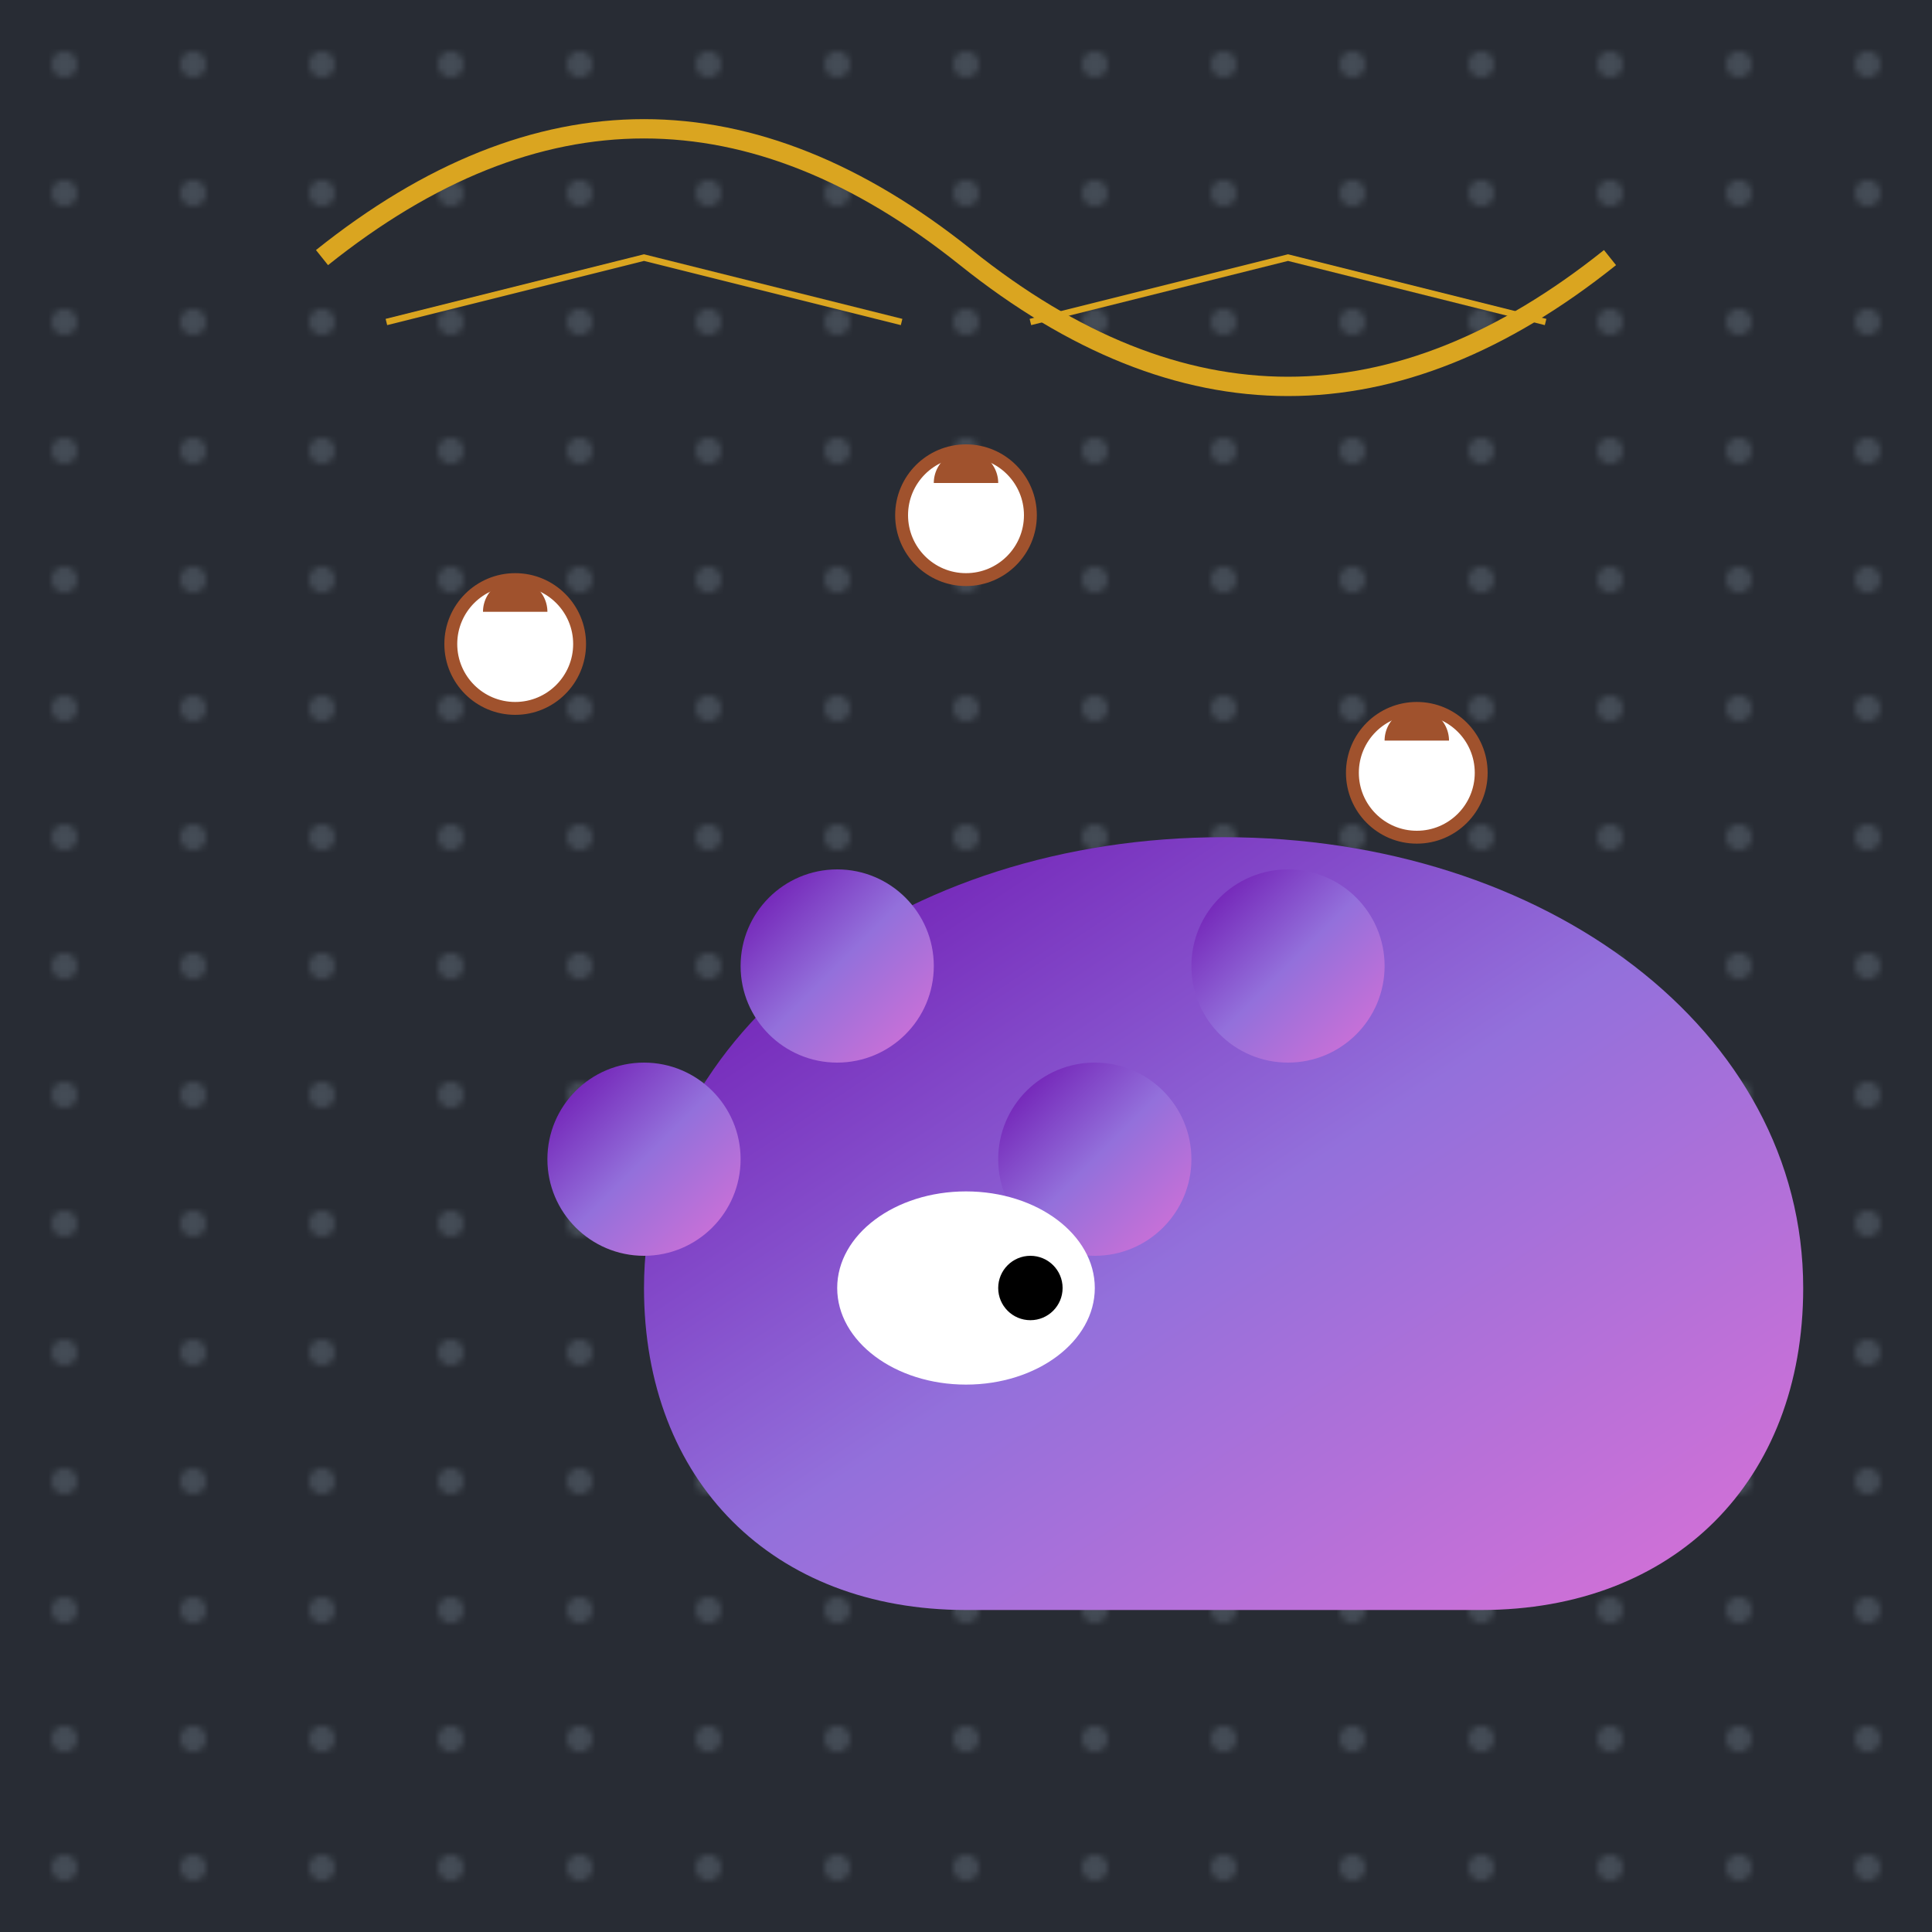 <svg viewBox="0 0 300 300" xmlns="http://www.w3.org/2000/svg" xmlns:xlink="http://www.w3.org/1999/xlink">
  <defs>
    <linearGradient id="octopusGradient" x1="0%" y1="0%" x2="100%" y2="100%">
      <stop offset="0%" stop-color="#6A0DAD" />
      <stop offset="50%" stop-color="#9370DB" />
      <stop offset="100%" stop-color="#DA70D6" />
    </linearGradient>
    <pattern id="wallPattern" width="20" height="20" patternUnits="userSpaceOnUse">
      <rect width="20" height="20" fill="#282c34" />
      <circle cx="10" cy="10" r="2" fill="#444c56" />
    </pattern>
  </defs>
  <rect width="300" height="300" fill="url(#wallPattern)" />
  <path d="M150,250 c-30,0 -50,-20 -50,-50 c0,-40 40,-70 90,-70 s90,30 90,70 c0,30 -20,50 -50,50" fill="url(#octopusGradient)" />
  <circle cx="100" cy="180" r="15" fill="url(#octopusGradient)" />
  <circle cx="130" cy="150" r="15" fill="url(#octopusGradient)" />
  <circle cx="170" cy="180" r="15" fill="url(#octopusGradient)" />
  <circle cx="200" cy="150" r="15" fill="url(#octopusGradient)" />
   <ellipse cx="150" cy="200" rx="20" ry="15" fill="white" />
  <circle cx="160" cy="200" r="5" fill="black" />
  <circle cx="80" cy="100" r="10" fill="white" stroke="#A0522D" stroke-width="2"/>
  <path d="M75 95 a 5 5 0 0 1 10 0" fill="#A0522D"/>
  <circle cx="150" cy="80" r="10" fill="white" stroke="#A0522D" stroke-width="2"/>
  <path d="M145 75 a 5 5 0 0 1 10 0" fill="#A0522D"/>
    <circle cx="220" cy="120" r="10" fill="white" stroke="#A0522D" stroke-width="2"/>
  <path d="M215 115 a 5 5 0 0 1 10 0" fill="#A0522D"/>
  <path d="M50 40 Q 100 0 150 40 T 250 40" stroke="goldenrod" stroke-width="3" fill="none" />
    <path d="M60 50 L100 40 L 140 50" stroke="goldenrod" fill="none"/>
     <path d="M160 50 L200 40 L 240 50" stroke="goldenrod" fill="none"/>
</svg>